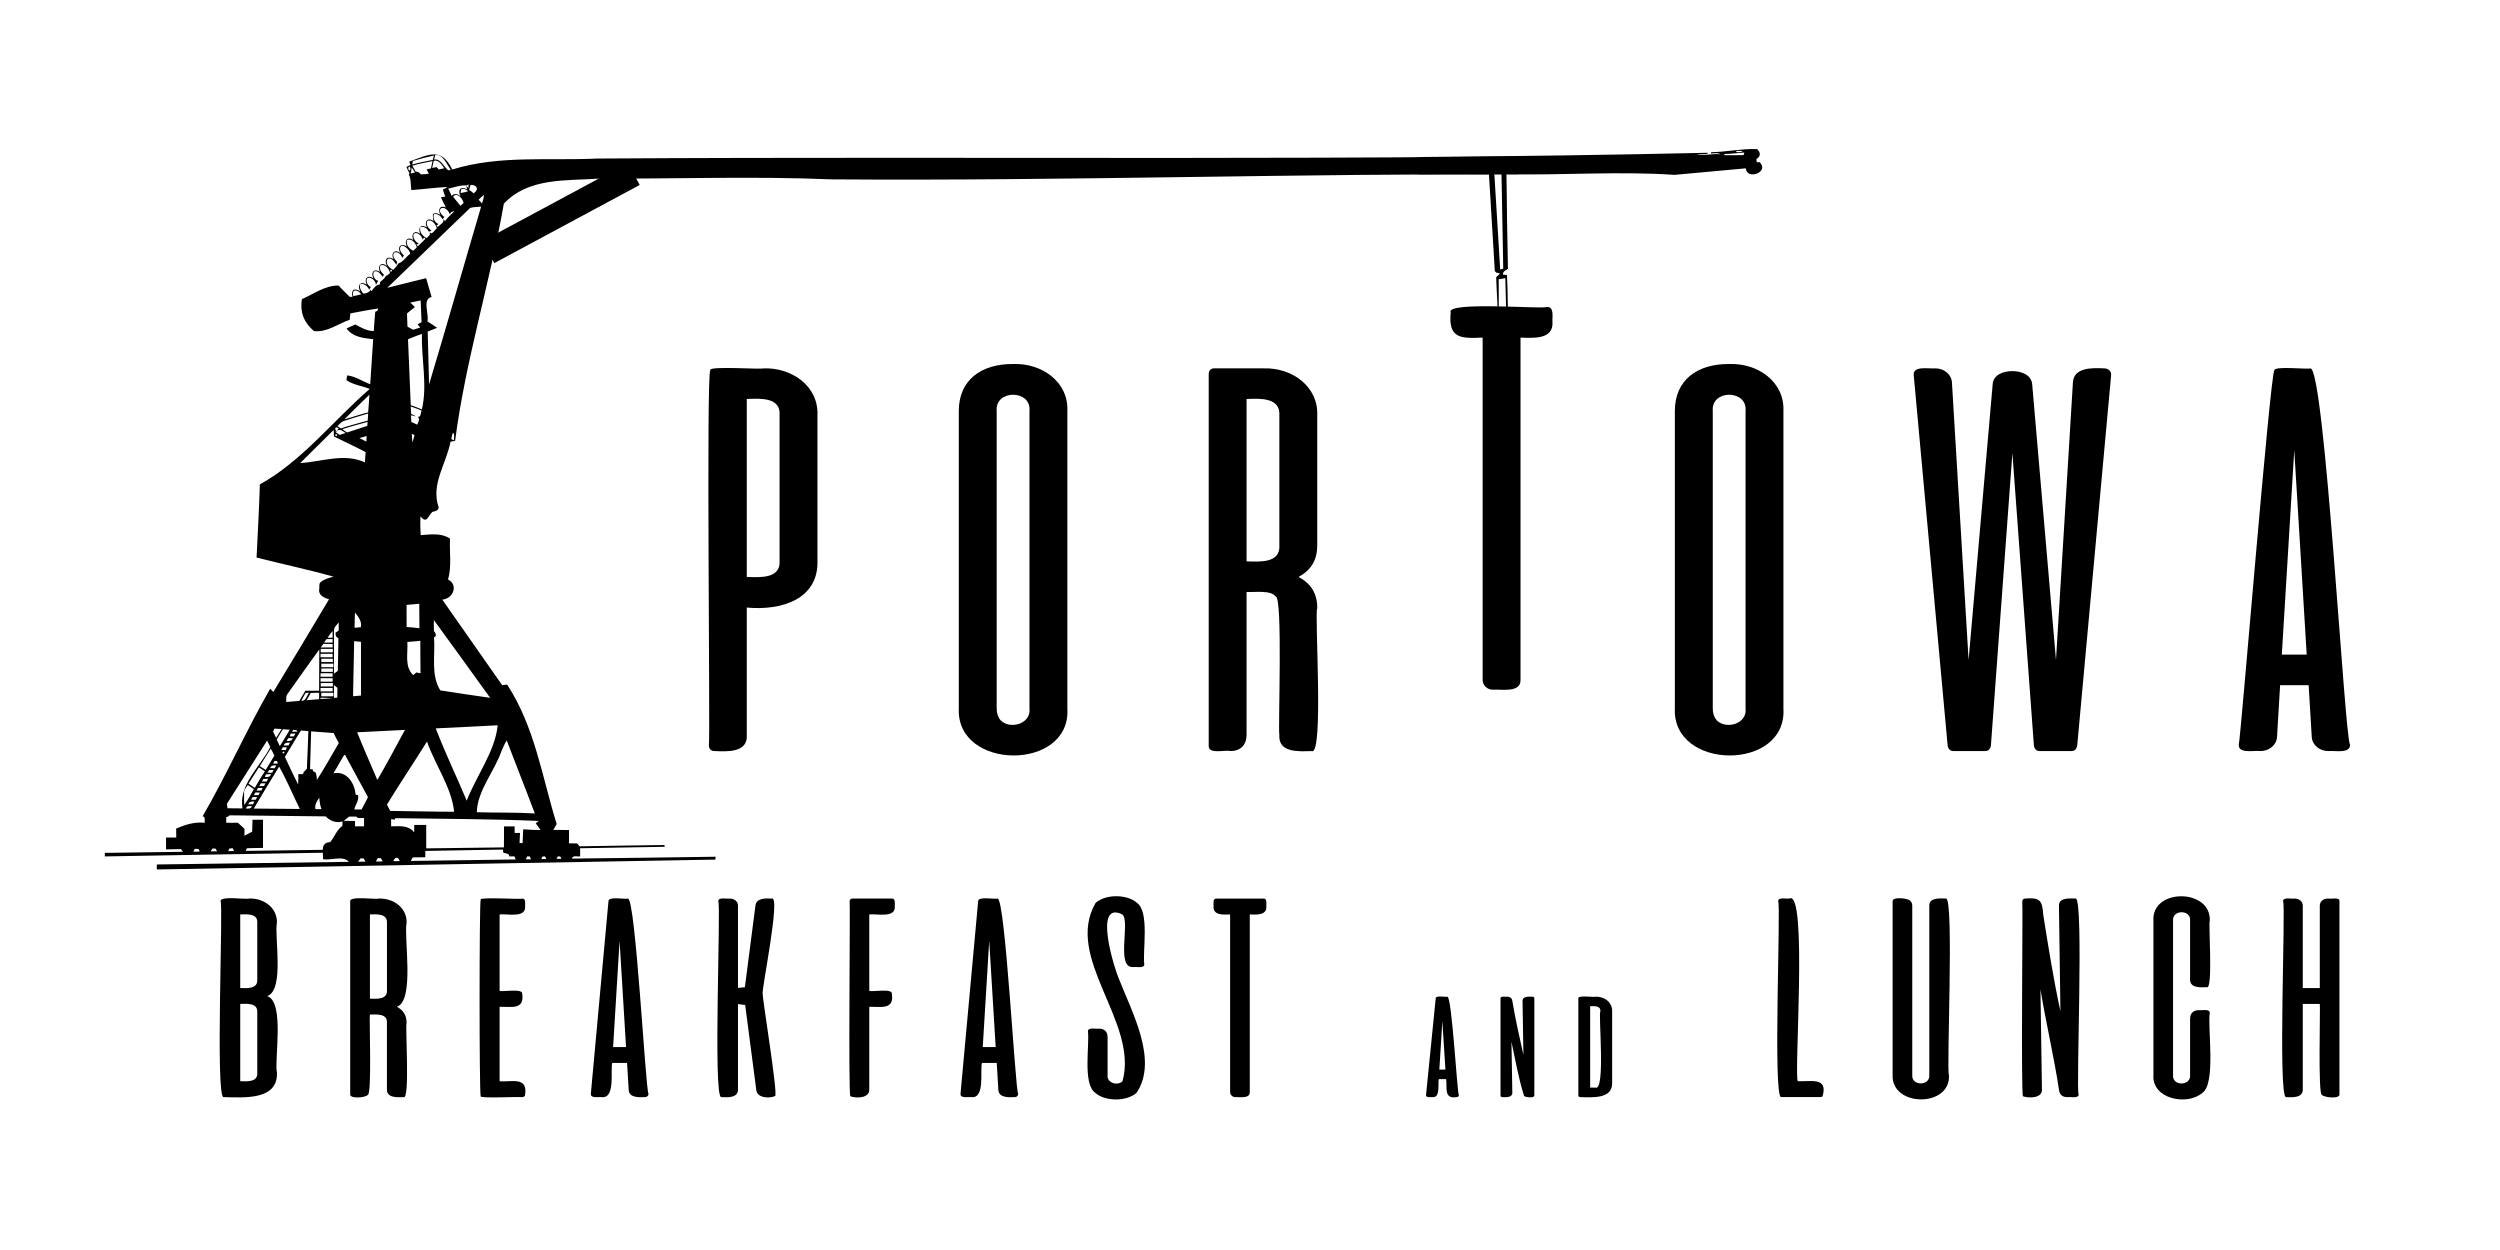 <svg xmlns="http://www.w3.org/2000/svg" width="400" height="200" viewBox="0 0 400 200" fill="none"><g clip-path="url(#clip0_19_132)"><mask id="mask0_19_132" style="mask-type:luminance" maskUnits="userSpaceOnUse" x="-4" y="13" width="248" height="130"><path d="M243.024 13H-4V142.916H243.024V13Z" fill="white"></path></mask><g mask="url(#mask0_19_132)"><path d="M62.918 137.787C63.269 137.787 63.62 137.778 63.971 137.769C63.648 137.032 63.237 137.073 62.918 137.787ZM60.134 137.836C60.503 137.827 60.873 137.823 61.242 137.827C61.131 137.649 61.025 137.474 60.919 137.3C60.804 137.3 60.568 137.3 60.448 137.3C60.342 137.479 60.24 137.658 60.139 137.841M57.687 137.336C57.558 137.515 57.428 137.698 57.299 137.876C57.691 137.863 58.089 137.858 58.481 137.858C58.384 137.689 58.287 137.519 58.186 137.354C58.015 137.345 57.849 137.341 57.682 137.336M89.255 137.024C89.181 137.149 89.108 137.274 89.038 137.403C89.297 137.407 89.555 137.412 89.814 137.416C89.777 137.323 89.703 137.14 89.666 137.046C89.528 137.037 89.389 137.028 89.251 137.024M86.79 137.046C86.743 137.149 86.656 137.354 86.609 137.452C86.877 137.452 87.15 137.448 87.422 137.443C87.371 137.336 87.265 137.126 87.21 137.019C87.067 137.024 86.928 137.032 86.79 137.041M84.384 137.015C84.292 137.171 84.204 137.327 84.112 137.488C84.393 137.488 84.68 137.488 84.966 137.488C84.915 137.372 84.804 137.144 84.753 137.028C84.661 137.028 84.476 137.019 84.384 137.015ZM68.053 136.149C68.053 136.483 68.048 136.818 68.043 137.157C67.374 137.166 66.709 137.189 66.04 137.18C65.933 137.367 65.827 137.559 65.721 137.751C71.322 137.671 76.922 137.586 82.523 137.515C82.449 137.345 82.376 137.18 82.302 137.015C82.025 137.015 81.752 137.019 81.48 137.028C81.526 136.506 80.875 136.573 80.524 136.425C80.515 136.3 80.492 136.05 80.482 135.93C76.341 136.001 72.194 136.073 68.053 136.149ZM36.734 135.747C36.678 135.854 36.563 136.073 36.503 136.18C36.817 136.175 37.135 136.166 37.449 136.162C37.399 136.05 37.292 135.832 37.237 135.724C37.108 135.729 36.854 135.742 36.729 135.747M31.156 135.818C31.087 135.965 31.017 136.113 30.948 136.265C31.285 136.26 31.618 136.256 31.955 136.256C31.89 136.113 31.826 135.97 31.765 135.827C31.562 135.823 31.359 135.818 31.156 135.818ZM34.01 135.756C33.903 135.907 33.802 136.059 33.7 136.215C34.042 136.215 34.388 136.215 34.734 136.215C34.674 136.108 34.55 135.89 34.49 135.778C34.333 135.769 34.171 135.765 34.014 135.76M63.251 130.907L63.163 131.13C62.969 131.108 62.77 131.09 62.577 131.072C62.577 131.452 62.577 131.831 62.577 132.215C63.966 132.189 65.319 132.001 66.27 133.175C66.28 132.778 66.28 132.385 66.275 131.992C66.917 131.983 67.554 131.983 68.196 131.992C68.196 133.242 68.196 134.488 68.196 135.738C72.338 135.698 76.484 135.622 80.626 135.582C80.653 134.461 80.63 133.34 80.639 132.22C81.207 132.22 81.771 132.22 82.343 132.22V133.264C82.629 133.264 82.916 133.264 83.202 133.269C83.179 133.809 83.151 134.354 83.128 134.894C83.248 134.894 83.493 134.894 83.613 134.894C83.645 134.157 83.678 133.425 83.715 132.689C84.638 132.751 85.566 132.818 86.494 132.791C86.24 132.43 85.982 132.072 85.714 131.724C85.88 131.608 86.046 131.492 86.189 131.349C78.562 131.028 70.888 131.028 63.251 130.907ZM55.845 130.666C55.568 130.898 55.281 131.117 54.995 131.34C55.6 131.354 56.205 131.354 56.805 131.349C56.805 131.635 56.805 131.921 56.805 132.211C57.285 132.211 57.765 132.211 58.246 132.211C58.246 131.764 58.246 131.322 58.246 130.88C57.913 130.88 57.585 130.88 57.253 130.88C57.193 130.822 57.073 130.711 57.013 130.653C56.62 130.653 56.228 130.653 55.835 130.662M36.203 130.72C36.198 131.028 36.198 131.331 36.194 131.639C36.812 131.644 37.426 131.653 38.045 131.635C38.414 131.947 38.761 132.282 39.116 132.617C39.112 132.983 39.107 133.349 39.112 133.72C39.523 133.501 39.934 133.287 40.349 133.068C40.363 132.43 40.381 131.791 40.4 131.153C40.959 131.153 41.517 131.153 42.081 131.153C42.081 132.657 42.081 134.162 42.081 135.666C41.222 135.689 40.358 135.675 39.504 135.72C39.439 135.858 39.375 136.001 39.31 136.144C43.424 136.086 47.538 136.024 51.657 135.97C51.606 135.215 52.049 134.756 52.83 134.738C53.513 133.921 53.882 132.747 54.783 132.148C54.787 131.903 54.797 131.662 54.801 131.421C53.818 131.755 52.788 131.34 52.123 130.622C46.993 130.563 41.864 130.51 36.734 130.452C36.6 130.613 36.424 130.706 36.207 130.724M39.389 129.371C39.749 129.376 40.211 129.421 40.284 128.974C39.934 128.996 39.393 128.876 39.389 129.371ZM39.739 128.693C39.984 128.693 40.229 128.693 40.474 128.688C40.534 128.577 40.645 128.358 40.705 128.246C40.298 128.22 39.837 128.229 39.739 128.693ZM50.461 129.452C50.784 129.452 51.112 129.456 51.435 129.465C51.232 128.876 51.112 128.26 51.093 127.639C50.682 128.166 50.341 128.769 50.461 129.452ZM40.432 127.528C40.344 127.666 40.252 127.809 40.164 127.952C40.404 127.952 40.649 127.956 40.889 127.961C40.986 127.818 41.079 127.679 41.175 127.541C40.926 127.537 40.677 127.528 40.428 127.523M40.612 127.233C40.861 127.229 41.115 127.22 41.365 127.215C41.42 127.112 41.531 126.912 41.582 126.813C41.342 126.804 41.102 126.8 40.866 126.791C40.801 126.903 40.677 127.121 40.612 127.233ZM41.263 126.077C41.189 126.22 41.12 126.362 41.051 126.501C41.305 126.492 41.563 126.487 41.817 126.483C41.887 126.345 41.956 126.206 42.025 126.068C41.771 126.068 41.517 126.068 41.263 126.077ZM39.052 126.867C39.052 127.51 39.047 128.153 39.075 128.796C39.666 128.001 40.132 127.121 40.621 126.264C40.294 126.054 39.97 125.831 39.652 125.603C39.403 125.996 39.005 126.371 39.052 126.871M41.734 125.331C41.674 125.438 41.55 125.661 41.489 125.769C41.734 125.769 41.983 125.769 42.233 125.769C42.293 125.661 42.418 125.443 42.482 125.336C42.233 125.336 41.983 125.331 41.739 125.336M42.117 124.635C42.053 124.773 41.988 124.911 41.919 125.054C42.168 125.05 42.418 125.041 42.667 125.041C42.75 124.889 42.828 124.742 42.912 124.594C42.648 124.608 42.385 124.621 42.117 124.635ZM42.376 124.322C42.792 124.349 43.239 124.353 43.364 123.871C43.096 123.871 42.828 123.876 42.565 123.885C42.519 123.992 42.422 124.211 42.376 124.322ZM43.087 123.197C42.981 123.34 42.875 123.483 42.769 123.626C43.027 123.626 43.281 123.635 43.54 123.639C43.613 123.496 43.687 123.349 43.761 123.206C43.535 123.202 43.309 123.197 43.083 123.193M41.434 122.769C40.894 123.652 40.289 124.496 39.758 125.385C40.095 125.608 40.432 125.831 40.765 126.059C41.3 125.175 41.79 124.264 42.385 123.42C42.076 123.193 41.757 122.974 41.429 122.769M44.662 122.652C43.281 124.876 41.942 127.121 40.608 129.371C43.064 129.376 45.516 129.416 47.972 129.434C46.859 127.179 45.899 124.844 44.662 122.652ZM43.226 122.898C43.401 122.902 43.761 122.916 43.937 122.92C44.006 122.809 44.14 122.581 44.205 122.465C43.803 122.443 43.346 122.438 43.226 122.898ZM43.927 121.742C43.849 121.885 43.77 122.032 43.692 122.179C43.946 122.179 44.195 122.179 44.449 122.179C44.422 122.077 44.371 121.876 44.343 121.777C44.237 121.768 44.029 121.751 43.927 121.742ZM55.069 120.791C54.478 121.764 53.924 122.755 53.351 123.737C55.461 123.269 56.777 125.327 56.888 127.126C56.985 127.153 57.184 127.202 57.281 127.229C57.488 128.068 56.847 128.733 56.68 129.519C57.068 129.519 57.456 129.519 57.849 129.514C58.167 128.849 58.573 128.224 58.873 127.545C57.659 125.3 56.45 123.054 55.226 120.818C55.184 120.813 55.111 120.8 55.069 120.795M45.234 120.295C45.156 120.518 45.234 120.59 45.47 120.509C45.548 120.282 45.47 120.215 45.234 120.295ZM43.313 119.786C42.741 120.728 42.141 121.648 41.563 122.585C41.877 122.786 42.196 122.987 42.514 123.184C42.986 122.425 43.429 121.657 43.9 120.898C43.729 120.518 43.54 120.143 43.318 119.786M45.253 119.554C45.165 119.697 45.082 119.84 44.999 119.987C45.243 119.992 45.488 120.001 45.733 120.009C45.788 119.858 45.844 119.71 45.899 119.563C45.687 119.563 45.47 119.559 45.257 119.559M45.4 119.277C45.654 119.277 45.904 119.273 46.158 119.273C46.236 119.126 46.319 118.978 46.398 118.831C45.973 118.786 45.534 118.822 45.4 119.277ZM68.32 118.652C66.21 122.032 63.98 125.34 61.907 128.742C62.092 129.072 62.267 129.407 62.438 129.746C65.846 129.782 69.253 129.876 72.661 129.88C72.25 125.947 69.623 122.407 68.32 118.652ZM36.295 128.621C36.332 128.854 36.369 129.086 36.406 129.322C37.2 129.336 37.999 129.34 38.793 129.345C38.184 125.474 41.6 122.764 43.249 119.509C43.073 119.175 42.907 118.835 42.736 118.496C40.608 121.885 38.424 125.237 36.295 128.621ZM80.238 120.166C79.111 123.429 76.368 126.519 76.29 129.956C79.383 130.05 82.486 129.965 85.571 130.153C84.112 126.246 82.56 122.376 81.078 118.478C80.713 119 80.515 119.603 80.233 120.166M46.111 118.103C46.028 118.25 45.945 118.398 45.862 118.55C46.282 118.599 46.707 118.554 46.85 118.112C46.605 118.108 46.356 118.103 46.111 118.103ZM46.352 117.822C46.569 117.822 46.785 117.822 47.002 117.826C47.09 117.675 47.183 117.527 47.275 117.38C47.021 117.38 46.772 117.375 46.518 117.375C46.462 117.523 46.407 117.67 46.352 117.822ZM57.147 117.166C58.158 119.733 59.303 122.251 60.374 124.795C61.921 122.166 63.329 119.46 64.793 116.786C62.244 116.911 59.695 117.054 57.147 117.166ZM49.782 117.014C49.727 119.032 49.667 121.045 49.607 123.063C49.713 123.068 49.925 123.081 50.027 123.09C50.036 123.353 50.151 123.532 50.447 123.536C50.664 123.925 50.687 124.367 50.696 124.8C51.938 122.871 53.051 120.862 54.21 118.884C53.915 118.362 53.628 117.835 53.384 117.286C52.183 117.183 50.978 117.116 49.778 117.018M45.585 121.108C46.273 122.59 46.961 124.072 47.7 125.528C47.741 124.974 47.732 124.42 47.732 123.862C47.972 123.862 48.217 123.862 48.462 123.862C48.554 123.501 48.849 123.255 49.103 122.996C49.2 120.992 49.26 118.987 49.334 116.978C48.942 116.951 48.549 116.916 48.157 116.88C47.257 118.264 46.458 119.706 45.585 121.103M46.901 116.786C46.855 116.862 46.767 117.014 46.721 117.085C47.007 117.081 47.293 117.072 47.58 117.063C47.529 116.728 47.146 116.835 46.901 116.786ZM45.257 116.692C44.943 117.246 44.574 117.773 44.269 118.331C44.449 118.675 44.615 119.023 44.772 119.38C45.331 118.523 45.853 117.639 46.356 116.75C45.987 116.719 45.622 116.701 45.253 116.692M43.918 116.59C43.84 116.746 43.766 116.902 43.687 117.058C43.844 117.393 44.006 117.728 44.177 118.058C44.486 117.594 44.782 117.121 45.059 116.643C44.68 116.616 44.297 116.599 43.918 116.585M69.719 116.541C71.22 120.447 73.053 124.246 74.678 128.112C76.207 124.112 79.199 120.277 79.633 116.045C76.327 116.21 73.025 116.393 69.719 116.541ZM51.283 111.63V111.839C51.929 111.79 52.576 111.781 53.213 111.71C52.571 111.652 51.925 111.643 51.283 111.63ZM51.407 110.772C51.407 110.772 51.407 111.272 51.407 111.411C52.054 111.411 52.7 111.411 53.342 111.411C53.342 111.272 53.342 110.991 53.347 110.853C52.7 110.844 52.049 110.844 51.403 110.853M49.713 110.875C49.51 111.273 49.283 111.656 49.057 112.04C49.722 111.982 50.387 111.924 51.052 111.866C51.052 111.527 51.056 111.188 51.061 110.853C50.613 110.844 50.161 110.848 49.718 110.88M48.9 110.866C48.674 111.29 48.429 111.701 48.198 112.121C48.974 112.206 49.066 111.304 49.445 110.839C49.311 110.848 49.039 110.862 48.905 110.866M51.283 110.072C51.283 110.21 51.283 110.487 51.283 110.625C51.929 110.63 52.576 110.63 53.222 110.625C53.222 110.487 53.222 110.21 53.222 110.067C52.576 110.063 51.929 110.063 51.283 110.067M53.43 109.607C53.448 110.29 53.439 110.978 53.444 111.665C53.573 111.652 53.836 111.63 53.965 111.621C53.97 111.098 53.984 110.581 53.989 110.058C53.799 109.911 53.614 109.759 53.43 109.607ZM51.315 109.281C51.315 109.42 51.315 109.697 51.315 109.839C51.962 109.844 52.608 109.844 53.259 109.839V109.29C52.612 109.286 51.966 109.286 51.32 109.29M51.283 108.505C51.283 108.643 51.287 108.924 51.292 109.067C51.934 109.067 52.58 109.067 53.222 109.067C53.222 108.929 53.222 108.647 53.227 108.509C52.58 108.509 51.934 108.509 51.283 108.509M51.273 107.728C51.278 107.866 51.287 108.138 51.287 108.277C51.929 108.277 52.571 108.277 53.213 108.277C53.213 108.138 53.222 107.866 53.227 107.732C52.576 107.71 51.925 107.71 51.269 107.732M51.407 106.754V107.496C52.022 107.496 52.64 107.496 53.254 107.496C53.254 107.362 53.254 107.085 53.254 106.951C52.64 106.951 52.022 106.951 51.407 106.951M51.407 106.308C51.407 106.308 51.407 106.612 51.407 106.754H53.337C53.337 106.612 53.337 106.33 53.337 106.187C52.691 106.187 52.045 106.187 51.398 106.187M51.407 105.415C51.407 105.415 51.407 105.799 51.407 105.933C52.026 105.933 52.64 105.933 53.254 105.933C53.254 105.799 53.254 105.531 53.254 105.397C52.64 105.397 52.026 105.397 51.407 105.397M51.278 104.603C51.278 104.741 51.283 105.018 51.283 105.161C51.925 105.161 52.571 105.161 53.213 105.161C53.213 105.022 53.217 104.745 53.222 104.607C52.571 104.598 51.925 104.598 51.273 104.607M46.042 110.978C45.696 111.353 45.825 111.871 45.802 112.326C46.495 112.259 47.192 112.192 47.889 112.152C48.226 111.616 48.517 111.058 48.854 110.518C49.588 110.527 50.322 110.522 51.056 110.522C51.07 108.326 51.084 106.125 51.089 103.928C49.362 106.246 47.737 108.634 46.038 110.978M51.31 103.817C51.31 103.955 51.315 104.237 51.315 104.375C51.962 104.375 52.608 104.375 53.254 104.375V103.817C52.608 103.812 51.962 103.812 51.31 103.817ZM51.749 103.013C51.638 103.161 51.421 103.451 51.315 103.594C51.948 103.594 52.589 103.594 53.222 103.594C53.222 103.455 53.222 103.178 53.222 103.04C52.733 103.04 52.243 103.04 51.754 103.018M65.176 102.719C65.301 104.553 64.668 106.567 66.1 108.027C66.27 107.88 66.446 107.737 66.617 107.594C66.838 107.638 67.06 107.679 67.282 107.723C67.272 105.991 67.245 104.259 67.254 102.527C66.561 102.594 65.869 102.669 65.176 102.714M56.666 102.594C56.62 105.531 56.56 108.464 56.486 111.402C56.911 111.371 57.331 111.331 57.756 111.286C57.742 108.42 57.742 105.554 57.756 102.687C57.391 102.647 57.031 102.616 56.671 102.589M52.22 102.268C52.1 102.451 51.98 102.629 51.855 102.812C52.308 102.812 52.765 102.812 53.217 102.812C53.217 102.669 53.217 102.384 53.217 102.241C52.88 102.241 52.548 102.254 52.215 102.268M52.409 102.036C52.682 102.036 52.95 102.036 53.222 102.04C53.222 101.678 53.222 101.317 53.208 100.96C52.922 101.303 52.659 101.665 52.409 102.036ZM53.439 100.897C53.434 103.192 53.458 105.487 53.43 107.786C53.628 107.634 53.836 107.487 54.048 107.348C54.081 105.594 54.136 103.844 54.145 102.089C53.725 101.964 53.656 101.598 53.688 101.219C53.855 101.111 54.025 101.004 54.192 100.893C54.196 100.455 54.201 100.018 54.192 99.58C53.896 99.982 53.425 100.361 53.439 100.897ZM69.415 99.21C69.401 99.803 69.401 100.397 69.433 100.991C69.687 101.174 69.719 101.46 69.743 101.745C69.664 101.808 69.516 101.937 69.442 102C69.669 104.817 68.888 107.929 70.444 110.46C73.095 110.897 75.764 111.255 78.423 111.652C75.422 107.5 72.448 103.335 69.415 99.205M56.796 98.004C56.75 98.817 56.745 99.634 56.727 100.446C57.064 100.41 57.405 100.379 57.742 100.348C57.913 99.415 57.364 98.701 56.796 98.004ZM65.052 96.781C65.061 97.96 65.042 99.138 65.061 100.317C65.744 100.361 66.427 100.428 67.106 100.522C67.106 99.214 67.083 97.91 67.083 96.602C66.404 96.669 65.726 96.732 65.052 96.785M57.511 70.088C57.876 70.289 58.241 70.476 58.61 70.659C58.629 70.36 58.647 70.061 58.666 69.766C58.278 69.874 57.895 69.981 57.507 70.083M53.675 69.49C53.596 69.717 53.675 69.798 53.91 69.731C53.989 69.503 53.91 69.423 53.675 69.49ZM72.467 69.208C72.365 69.552 72.259 69.9 72.204 70.253C72.314 70.302 72.536 70.4 72.647 70.454C72.578 70.056 72.818 69.512 72.467 69.208ZM65.887 69.409C65.901 69.874 65.938 70.342 65.998 70.807C66.104 70.405 66.21 70.007 66.326 69.61C66.178 69.543 66.03 69.476 65.887 69.409ZM48.041 74.088C51.523 73.883 55.078 72.441 58.389 73.985C58.416 73.436 58.449 72.891 58.504 72.342C56.842 71.458 55.129 70.673 53.434 69.842C53.416 69.49 53.398 69.137 53.388 68.789C51.601 70.548 49.819 72.316 48.037 74.088M53.933 69.048L53.601 69.07C53.85 69.235 54.099 69.405 54.344 69.583C54.663 69.485 54.981 69.391 55.3 69.289C54.889 69.012 54.436 68.574 53.901 68.927C53.984 68.775 54.09 68.641 54.215 68.516C54.118 68.481 53.928 68.409 53.831 68.373C53.439 68.53 53.684 68.891 53.933 69.043M54.783 68.668C55.018 68.86 55.272 69.039 55.535 69.199C56.616 68.86 57.682 68.485 58.763 68.141C58.781 67.927 58.8 67.717 58.813 67.503C57.465 67.878 56.112 68.231 54.783 68.668ZM55.064 67.342C54.593 67.467 54.321 67.878 53.993 68.19C54.173 68.306 54.353 68.422 54.533 68.543C55.951 68.07 57.401 67.708 58.837 67.293C58.855 66.918 58.878 66.538 58.906 66.163C57.622 66.547 56.334 66.913 55.064 67.342ZM65.716 65.034C65.73 65.427 65.749 65.82 65.781 66.217C65.975 66.32 66.367 66.525 66.566 66.632C66.363 66.583 65.961 66.489 65.758 66.445C65.781 66.802 65.799 67.163 65.813 67.521C66.136 67.659 66.455 67.802 66.774 67.945C66.889 67.539 67.277 67.052 66.838 66.699C67.411 66.744 67.286 66.03 67.453 65.677C66.875 65.458 66.303 65.23 65.716 65.038M55.106 67.088C56.38 66.748 57.618 66.297 58.901 65.985C58.994 65.043 59.044 64.097 59.104 63.15C57.742 64.431 56.436 65.775 55.106 67.088ZM65.282 54.279C65.43 57.793 65.569 61.311 65.721 64.824C66.326 65.025 66.912 65.262 67.499 65.507C68.427 61.614 67.388 57.435 67.513 53.444C66.741 53.658 66.021 53.989 65.282 54.279ZM65.638 48.422C65.901 48.641 66.15 48.877 66.381 49.132C65.957 49.466 65.536 49.81 65.116 50.145C65.135 50.85 65.167 51.556 65.195 52.261C65.495 52.426 65.795 52.596 66.095 52.761C66.474 52.65 66.852 52.533 67.231 52.413C67.088 52.239 66.949 52.065 66.811 51.891C67.023 51.779 67.235 51.667 67.448 51.556C67.388 50.395 67.351 49.234 67.309 48.074C66.751 48.185 66.192 48.288 65.642 48.422M56.528 47.377C56.957 47.306 57.382 47.207 57.798 47.087C57.267 46.297 56.2 46.154 56.528 47.377ZM246.774 44.667C246.774 47.649 246.811 50.632 246.778 53.609C247.166 53.359 247.628 53.252 248.067 53.467C247.983 50.475 247.9 47.48 247.831 44.484C247.476 44.542 247.12 44.605 246.774 44.667ZM62.452 43.189C62.378 43.417 62.457 43.497 62.687 43.426C62.761 43.198 62.683 43.122 62.452 43.189ZM60.868 42.475C60.614 43.029 61.002 43.591 61.427 43.939C61.367 44.06 61.302 44.181 61.242 44.301C60.919 43.899 60.503 43.216 59.876 43.439C59.478 43.913 59.926 44.841 60.526 44.935C60.383 45.14 60.263 45.359 60.143 45.578C60.143 44.966 59.455 44.297 58.818 44.457C58.407 44.904 58.818 45.698 59.331 45.917C59.243 46.06 59.155 46.198 59.072 46.341C58.809 45.815 58.301 45.306 57.641 45.466C57.447 46.033 57.784 46.556 58.135 46.984C58.624 46.94 59.091 46.779 59.321 46.332L59.432 46.614C59.755 46.167 60.171 45.493 60.808 45.511C60.799 45.431 60.781 45.274 60.771 45.198C61.081 44.841 61.556 44.596 61.727 44.149C62.004 44.073 62.198 43.868 62.406 43.694C62.276 43.042 61.644 42.158 60.868 42.475ZM246.497 41.1C246.455 41.631 246.284 42.194 246.483 42.712C246.515 42.176 246.621 41.627 246.497 41.1ZM63.994 39.837C64.045 40.252 64.308 40.609 64.636 40.877C64.534 41.002 64.442 41.131 64.35 41.261C64.234 40.743 63.611 40.162 63.052 40.421C62.692 40.939 63.177 41.551 63.556 41.921C63.505 42.069 63.454 42.221 63.408 42.377C62.152 40.082 60.947 42.261 62.932 43.189C63.218 42.85 63.523 42.52 63.759 42.145C64.544 41.899 64.968 41.069 65.629 40.609C65.606 39.921 64.082 38.578 63.999 39.837M65.135 38.403C64.858 39.127 65.486 39.814 66.113 40.131C66.307 39.944 66.501 39.756 66.695 39.564C66.501 38.948 65.896 38.064 65.135 38.408M66.132 37.609C66.1 38.203 66.52 38.72 67.023 39.011C66.921 39.037 66.723 39.087 66.621 39.109L66.829 39.417C67.258 39.037 67.665 38.631 68.067 38.22C68.016 38.158 67.914 38.037 67.863 37.979C67.771 38.109 67.674 38.238 67.582 38.368C67.688 37.765 66.395 36.769 66.132 37.613M247.633 36.18C247.674 38.439 247.711 40.698 247.716 42.957L247.96 42.872C247.997 40.64 247.882 38.408 247.891 36.176H247.633M246.15 36.586C246.21 36.265 246.247 35.899 246.192 35.582C245.901 35.72 245.892 36.439 246.15 36.586ZM68.38 35.323C68.057 35.917 68.561 36.564 69.041 36.917C68.893 36.966 68.75 37.015 68.607 37.069C68.39 36.56 67.831 36.149 67.245 36.341C67.069 37.091 67.586 37.783 68.265 38.095C68.51 37.832 68.921 37.609 68.754 37.18L69.013 37.35C69.387 37.194 69.595 36.783 69.895 36.519C69.715 35.912 69.138 35.037 68.376 35.323M71.105 34.725C71.003 34.836 70.902 34.944 70.8 35.055C70.523 34.577 70.043 34.14 69.433 34.252C69.225 34.85 69.526 35.64 70.172 35.841C70.057 35.93 69.937 36.019 69.821 36.109C69.876 36.158 69.992 36.256 70.047 36.305C70.403 35.912 71.114 35.68 70.929 35.033C70.999 35.122 71.132 35.305 71.202 35.399C71.608 34.778 72.218 34.314 72.725 33.769C72.365 33.859 71.94 33.93 72.037 34.408C71.299 32.417 69.336 33.363 71.105 34.725ZM75.223 33.269C70.8 37.528 66.372 41.783 61.967 46.051C64.04 45.547 66.104 44.993 68.182 44.506C68.478 45.511 68.75 46.524 69.059 47.524C67.503 47.85 68.685 50.23 68.385 51.413C68.898 51.77 69.438 52.087 69.941 52.458C69.438 52.65 68.935 52.846 68.431 53.047C68.524 55.868 68.565 58.69 68.648 61.511C71.502 52.051 74.18 42.533 76.983 33.055C76.401 33.135 75.777 33.091 75.223 33.269ZM245.984 34.046C246.03 33.51 246.035 32.97 246.03 32.434C245.878 32.952 245.795 33.528 245.984 34.046ZM76.576 31.961C76.756 32.158 76.941 32.354 77.121 32.55C77.246 32.104 77.449 31.662 77.403 31.189C77.112 31.434 76.839 31.693 76.576 31.961ZM72.499 31.488C72.878 31.979 73.284 32.448 73.681 32.93C73.847 32.778 74.014 32.622 74.18 32.47C74.06 31.818 73.095 30.644 72.499 31.492M73.787 30.296C73.741 30.488 73.709 30.68 73.695 30.881C74.106 30.827 74.512 30.742 74.9 30.595C74.595 30.354 74.184 30.055 73.783 30.296M75.283 29.586C75.21 29.854 75.136 30.126 75.062 30.394C75.325 30.541 75.565 30.711 75.768 30.934C76.701 30.336 76.345 29.564 75.288 29.582M74.692 29.675C73.677 29.586 72.693 29.974 71.714 30.184C71.913 30.573 72.102 30.961 72.273 31.367C72.628 30.845 73.312 31.055 73.7 31.421C73.155 30.492 73.686 29.649 74.734 30.327C74.706 30.175 74.646 29.881 74.614 29.729C74.697 29.818 74.868 30.001 74.951 30.091C74.951 29.934 74.951 29.622 74.951 29.466C74.886 29.519 74.752 29.626 74.688 29.68M247.549 29.291C247.549 31.823 247.609 34.359 247.628 36.89L247.863 37.189C247.669 34.618 248.14 31.707 247.554 29.291M65.712 27.751C65.943 27.702 66.169 27.653 66.4 27.604C66.224 27.336 66.053 27.068 65.878 26.805C65.818 27.117 65.763 27.434 65.712 27.751ZM65.499 27.291C65.703 27.215 65.716 26.867 65.596 26.706C65.222 26.555 65.278 27.162 65.499 27.291ZM65.966 26.506C66.146 26.823 66.326 27.144 66.506 27.465C66.852 27.457 67.152 27.586 67.305 27.898C67.743 27.894 68.182 27.854 68.621 27.8C68.501 27.568 68.38 27.34 68.26 27.108C68.491 27.05 68.718 26.997 68.948 26.943C69.022 26.55 69.115 26.166 69.207 25.778C68.117 25.979 67.032 26.202 65.97 26.51M69.406 25.724C69.313 26.104 69.225 26.488 69.138 26.872C69.378 26.827 69.618 26.778 69.858 26.733C69.974 26.863 70.089 26.992 70.204 27.117C70.5 27.05 70.791 26.979 71.086 26.921C70.68 26.39 70.227 25.523 69.406 25.724ZM66.053 25.756C66.03 25.898 65.984 26.18 65.961 26.318C67.041 26.019 68.14 25.791 69.244 25.586C69.299 25.349 69.359 25.117 69.415 24.881C68.288 25.135 67.162 25.416 66.053 25.756ZM69.636 24.818C69.576 25.055 69.512 25.291 69.452 25.523C70.555 25.376 70.985 26.653 71.7 27.247C71.802 27.233 72.01 27.206 72.111 27.193C71.529 26.345 70.86 24.613 69.636 24.814M282.89 24.617L282.881 24.814C283.901 24.796 284.926 24.836 285.947 24.8C285.979 24.698 286.044 24.492 286.076 24.39C285.014 24.465 283.957 24.608 282.89 24.617ZM284.728 24.202C284.783 24.421 285.18 24.287 285.365 24.323C286.436 24.22 285.046 23.979 284.728 24.202ZM280.738 24.336C283.19 24.296 285.716 23.742 288.117 23.836C288.685 24.376 288.731 25.01 288.001 25.425C288.015 25.617 288.029 25.809 288.048 25.948H288.519C290.167 27.515 286.464 28.876 286.307 26.912C282.502 27.26 278.698 27.604 274.893 27.957C266.203 27.345 256.881 28.046 247.983 27.854C248.007 32.934 248.062 38.02 248.108 43.1C247.748 43.265 247.434 43.484 247.443 43.908C247.656 43.935 247.873 43.957 248.094 43.989C248.274 47.207 248.196 50.44 248.302 53.663C249.443 54.502 248.376 55.958 247.702 56.775C249.041 57.703 246.732 58.958 247.065 57.123C247.171 57.355 247.628 57.944 247.656 57.337C247.18 56.48 246.404 55.757 246.215 54.77C246.949 51.475 246.446 47.77 246.367 44.337C246.538 44.105 246.825 43.98 246.968 43.721C246.76 43.676 246.557 43.636 246.358 43.596C246.22 41.805 246.326 40.015 246.363 38.22C246.28 38.511 246.234 38.81 246.178 39.104C245.933 36.051 245.698 33.001 245.846 29.93L246.044 29.943C246.187 34.359 246.626 38.765 246.686 43.18C246.991 43.109 247.3 43.033 247.609 42.948C247.559 37.921 247.416 32.899 247.332 27.872C246.861 27.872 246.386 27.872 245.92 27.872C245.929 28.113 245.943 28.354 245.961 28.595L245.647 28.622C245.666 28.381 245.684 28.144 245.707 27.903C208.146 27.707 170.593 28.983 133.041 28.698C120.68 28.18 108.302 28.622 95.932 28.577C90.493 28.943 84.578 28.39 80.616 32.586C78.386 45.274 74.448 57.837 72.818 70.534C72.573 70.579 72.328 70.628 72.084 70.677C71.382 74.311 68.902 77.454 70.186 81.182C70.172 81.722 69.576 81.794 69.165 81.914C68.496 82.557 68.27 83.892 67.282 82.615C67.222 83.62 67.245 84.615 67.323 85.62C68.916 85.499 70.629 85.245 72.005 86.182C71.88 88.356 72.305 90.611 71.686 92.718C73.358 93.575 72.555 95.767 70.772 95.946C73.967 100.504 77.163 105.058 80.344 109.621C80.612 109.594 80.879 109.567 81.147 109.54C85.566 116.3 86.73 124.286 89.066 131.845C88.891 132.162 88.71 132.474 88.53 132.791C89.371 132.8 90.206 132.782 91.047 132.809C91.028 133.514 91.033 134.224 91.037 134.93C91.472 134.93 91.906 134.93 92.34 134.948C92.469 135.104 92.598 135.26 92.732 135.412C97.266 135.314 101.8 135.278 106.335 135.202V135.488C101.837 135.573 97.331 135.653 92.82 135.72C92.82 136.153 92.82 136.591 92.82 137.024C92.372 137.099 91.67 136.791 91.504 137.372C99.164 137.309 106.824 137.175 114.484 137.077C114.479 137.193 114.47 137.425 114.466 137.537C84.716 138.064 54.967 138.595 25.089 139.113V138.314C35.418 138.162 45.617 138.05 55.817 137.894C54.907 136.841 52.996 137.693 51.689 137.479C51.675 137.131 51.661 136.782 51.652 136.439C40.123 136.613 28.598 136.823 16.773 137.028V136.461C21.137 136.403 25.209 136.349 29.277 136.287C29.166 136.14 29.055 135.997 28.944 135.854C28.15 135.881 27.361 135.89 26.566 135.903C26.566 135.273 26.566 134.644 26.566 134.01C27.111 134.01 27.656 134.01 28.201 134.01C28.201 133.532 28.201 133.05 28.187 132.572C29.665 131.934 31.142 131.47 32.772 131.644C32.675 131.3 32.952 130.671 32.412 130.617C36.3 123.938 39.403 116.844 43.226 110.201C43.396 110.371 43.563 110.54 43.733 110.714C46.721 105.781 49.704 100.843 52.645 95.883C51.777 95.647 50.867 95.192 51.089 94.178C51.126 93.839 50.996 93.415 51.292 93.151C51.869 92.651 52.64 92.473 53.361 92.267C49.302 91.12 45.142 90.258 41.051 89.205C41.231 85.285 41.466 81.423 41.577 77.508C48.369 73.731 53.296 67.315 59.155 62.226C57.941 61.735 56.565 61.592 55.466 60.851C55.397 60.587 55.521 60.324 55.558 60.061C56.888 60.208 58.001 61.029 59.234 61.48C59.391 59.078 59.543 56.676 59.709 54.275C58.07 54.078 56.486 53.949 55.443 52.56C55.909 52.355 56.357 52.105 56.833 51.917C57.788 52.4 58.675 52.975 59.806 52.962C59.885 51.935 59.926 50.908 60.037 49.886C60.3 49.801 60.503 49.658 60.513 49.359C59.017 49.56 57.535 49.877 56.052 50.145C56.025 50.484 55.992 50.824 55.951 51.163C54.048 51.806 52.331 53.225 50.23 52.971C48.6 51.569 47.977 49.958 48.3 47.868C50.225 47.029 51.971 45.676 54.159 45.681C54.76 46.283 55.328 46.913 55.951 47.493C56.062 47.493 56.292 47.498 56.403 47.498C56.126 46.408 56.676 45.957 57.65 46.64C57.11 45.707 57.618 44.908 58.68 45.533C58.195 44.609 58.79 43.877 59.751 44.533C59.261 43.627 59.829 42.855 60.799 43.511C60.346 42.547 60.974 41.828 61.926 42.547C61.376 41.622 61.949 40.805 62.965 41.475C62.489 40.52 63.084 39.801 64.059 40.479C63.509 39.573 64.109 38.81 65.093 39.435C64.65 38.542 65.153 37.774 66.132 38.399C65.703 37.475 66.303 36.698 67.231 37.435C66.871 36.475 67.254 35.787 68.311 36.386C67.808 35.466 68.413 34.684 69.369 35.381C69.262 35.015 69.262 34.635 69.258 34.256C69.646 33.979 70.094 34.153 70.468 34.363C70.029 33.577 70.334 32.792 71.34 33.18C71.058 32.649 70.781 32.113 70.551 31.559C70.786 31.524 71.017 31.488 71.252 31.452C71.1 31.077 70.929 30.702 70.879 30.296C71.137 30.211 71.382 30.095 71.585 29.916C69.655 30.006 67.739 30.274 65.813 30.416C65.679 29.582 65.804 28.689 65.407 27.912C65.435 27.867 65.495 27.773 65.522 27.729C65.342 27.394 65.158 27.064 65.033 26.706C65.25 26.599 65.472 26.497 65.689 26.394C65.615 26.22 65.541 26.041 65.472 25.863C68.658 24.715 70.611 23.51 72.361 27.122C79.864 24.791 87.815 25.742 95.576 25.367C157.102 24.97 218.751 25.818 280.221 24.425V24.573C279.63 24.715 279.016 24.622 278.421 24.689C279.681 24.948 280.96 24.51 282.234 24.671C281.8 24.354 281.223 24.55 280.729 24.532L280.752 24.345" fill="black"></path></g><mask id="mask1_19_132" style="mask-type:luminance" maskUnits="userSpaceOnUse" x="226" y="22" width="61" height="39"><path d="M286.427 22.376H226.864V60.77H286.427V22.376Z" fill="white"></path></mask><g mask="url(#mask1_19_132)"><path d="M55.937 137.805C56.288 137.805 56.639 137.796 56.99 137.787C56.666 137.05 56.255 137.09 55.937 137.805ZM53.157 137.854C53.527 137.845 53.896 137.84 54.265 137.845C54.155 137.666 54.048 137.492 53.942 137.318C53.827 137.318 53.591 137.318 53.471 137.318C53.365 137.497 53.263 137.675 53.162 137.858M50.71 137.358C50.581 137.537 50.452 137.72 50.322 137.898C50.715 137.885 51.112 137.88 51.504 137.88C51.407 137.711 51.31 137.541 51.209 137.376C51.038 137.367 50.872 137.363 50.706 137.358M82.278 137.041C82.205 137.166 82.131 137.291 82.061 137.421C82.32 137.425 82.579 137.43 82.837 137.434C82.8 137.34 82.726 137.157 82.689 137.063C82.551 137.055 82.412 137.046 82.274 137.041M79.808 137.063C79.762 137.166 79.674 137.372 79.628 137.47C79.896 137.47 80.168 137.465 80.441 137.461C80.39 137.354 80.284 137.144 80.228 137.037C80.085 137.041 79.947 137.05 79.808 137.059M77.407 137.032C77.315 137.188 77.227 137.345 77.135 137.505C77.416 137.505 77.703 137.505 77.989 137.505C77.938 137.389 77.827 137.162 77.777 137.046C77.684 137.046 77.499 137.037 77.407 137.032ZM61.076 136.166C61.076 136.501 61.071 136.836 61.067 137.175C60.397 137.184 59.732 137.206 59.063 137.197C58.957 137.385 58.85 137.577 58.744 137.769C64.345 137.688 69.946 137.604 75.546 137.532C75.473 137.363 75.399 137.197 75.325 137.032C75.048 137.032 74.775 137.037 74.503 137.046C74.549 136.523 73.898 136.59 73.547 136.443C73.538 136.318 73.515 136.068 73.506 135.947C69.364 136.019 65.218 136.09 61.076 136.166ZM29.757 135.764C29.701 135.871 29.586 136.09 29.526 136.197C29.84 136.193 30.159 136.184 30.473 136.179C30.422 136.068 30.316 135.849 30.26 135.742C30.131 135.746 29.877 135.76 29.752 135.764M24.179 135.84C24.11 135.988 24.041 136.135 23.971 136.287C24.308 136.282 24.641 136.278 24.978 136.278C24.913 136.135 24.849 135.992 24.789 135.849C24.585 135.845 24.382 135.84 24.179 135.84ZM27.028 135.778C26.922 135.929 26.82 136.081 26.719 136.238C27.06 136.238 27.407 136.238 27.753 136.238C27.693 136.13 27.568 135.912 27.508 135.8C27.351 135.791 27.19 135.787 27.033 135.782M56.325 130.925L56.237 131.148C56.043 131.126 55.844 131.108 55.651 131.09C55.651 131.469 55.651 131.849 55.651 132.233C57.04 132.206 58.393 132.019 59.344 133.193C59.354 132.795 59.354 132.403 59.349 132.01C59.991 132.001 60.628 132.001 61.27 132.01C61.27 133.26 61.27 134.505 61.27 135.755C65.412 135.715 69.558 135.639 73.7 135.599C73.727 134.479 73.704 133.358 73.713 132.237C74.281 132.237 74.845 132.237 75.417 132.237V133.282C75.703 133.282 75.99 133.282 76.276 133.287C76.253 133.827 76.225 134.371 76.202 134.912C76.322 134.912 76.567 134.912 76.687 134.912C76.719 134.175 76.751 133.443 76.788 132.706C77.712 132.769 78.64 132.836 79.568 132.809C79.314 132.447 79.056 132.09 78.788 131.742C78.954 131.626 79.12 131.51 79.263 131.367C71.636 131.045 63.962 131.045 56.325 130.925ZM48.863 130.688C48.586 130.92 48.3 131.139 48.014 131.362C48.618 131.376 49.223 131.376 49.824 131.371C49.824 131.657 49.824 131.943 49.824 132.233C50.304 132.233 50.784 132.233 51.264 132.233C51.264 131.786 51.264 131.344 51.264 130.902C50.932 130.902 50.604 130.902 50.272 130.902C50.211 130.844 50.091 130.733 50.031 130.675C49.639 130.675 49.246 130.675 48.854 130.684M29.221 130.737C29.217 131.045 29.217 131.349 29.212 131.657C29.831 131.661 30.445 131.67 31.064 131.653C31.433 131.965 31.779 132.3 32.135 132.635C32.13 133.001 32.126 133.367 32.13 133.737C32.541 133.519 32.952 133.304 33.368 133.086C33.381 132.447 33.4 131.809 33.418 131.17C33.977 131.17 34.536 131.17 35.099 131.17C35.099 132.675 35.099 134.179 35.099 135.684C34.24 135.706 33.377 135.693 32.523 135.738C32.458 135.876 32.393 136.019 32.329 136.162C36.443 136.104 40.557 136.041 44.675 135.988C44.624 135.233 45.068 134.773 45.848 134.755C46.532 133.938 46.901 132.764 47.801 132.166C47.806 131.92 47.815 131.679 47.82 131.438C46.836 131.773 45.806 131.358 45.142 130.639C40.012 130.581 34.882 130.527 29.752 130.469C29.618 130.63 29.443 130.724 29.226 130.742M32.412 129.389C32.772 129.394 33.234 129.438 33.308 128.992C32.957 129.014 32.416 128.893 32.412 129.389ZM32.763 128.71C33.007 128.71 33.252 128.71 33.497 128.706C33.557 128.594 33.668 128.376 33.728 128.264C33.321 128.237 32.86 128.246 32.763 128.71ZM43.484 129.474C43.807 129.474 44.135 129.478 44.458 129.487C44.255 128.898 44.135 128.282 44.117 127.661C43.706 128.188 43.364 128.791 43.484 129.474ZM33.455 127.545C33.368 127.684 33.275 127.826 33.188 127.969C33.428 127.969 33.672 127.974 33.912 127.978C34.009 127.835 34.102 127.697 34.199 127.559C33.949 127.554 33.7 127.545 33.451 127.541M33.635 127.255C33.885 127.251 34.139 127.242 34.388 127.237C34.443 127.134 34.554 126.934 34.605 126.835C34.365 126.826 34.125 126.822 33.889 126.813C33.825 126.925 33.7 127.143 33.635 127.255ZM34.286 126.094C34.213 126.237 34.143 126.38 34.074 126.518C34.328 126.509 34.587 126.505 34.84 126.501C34.91 126.362 34.979 126.224 35.048 126.085C34.794 126.085 34.54 126.085 34.286 126.094ZM32.07 126.884C32.07 127.527 32.066 128.17 32.093 128.813C32.684 128.018 33.151 127.139 33.64 126.282C33.312 126.072 32.989 125.849 32.67 125.621C32.421 126.014 32.024 126.389 32.07 126.889M34.753 125.349C34.693 125.456 34.568 125.679 34.508 125.786C34.753 125.786 35.002 125.786 35.251 125.786C35.312 125.679 35.436 125.46 35.501 125.353C35.251 125.353 35.002 125.349 34.757 125.353M35.136 124.652C35.071 124.791 35.007 124.929 34.938 125.072C35.187 125.067 35.436 125.058 35.685 125.058C35.769 124.907 35.847 124.759 35.93 124.612C35.667 124.625 35.404 124.639 35.136 124.652ZM35.399 124.344C35.815 124.371 36.263 124.375 36.387 123.893C36.12 123.893 35.852 123.898 35.589 123.907C35.542 124.014 35.445 124.233 35.399 124.344ZM36.106 123.215C35.999 123.358 35.893 123.5 35.787 123.643C36.046 123.643 36.3 123.652 36.558 123.657C36.632 123.514 36.706 123.366 36.78 123.224C36.553 123.219 36.327 123.215 36.101 123.21M34.457 122.791C33.917 123.675 33.312 124.518 32.781 125.407C33.118 125.63 33.455 125.853 33.788 126.081C34.323 125.197 34.813 124.286 35.408 123.442C35.099 123.215 34.781 122.996 34.453 122.791M37.68 122.67C36.3 124.893 34.961 127.139 33.626 129.389C36.083 129.394 38.534 129.434 40.991 129.452C39.878 127.197 38.918 124.862 37.68 122.67ZM36.249 122.916C36.424 122.92 36.784 122.933 36.96 122.938C37.029 122.826 37.163 122.599 37.228 122.483C36.826 122.46 36.369 122.456 36.249 122.916ZM36.946 121.759C36.867 121.902 36.789 122.049 36.711 122.197C36.965 122.197 37.214 122.197 37.468 122.197C37.44 122.094 37.389 121.893 37.361 121.795C37.255 121.786 37.048 121.768 36.946 121.759ZM48.092 120.808C47.501 121.782 46.947 122.773 46.374 123.755C48.485 123.286 49.8 125.344 49.911 127.143C50.008 127.17 50.207 127.219 50.304 127.246C50.511 128.085 49.87 128.751 49.703 129.536C50.091 129.536 50.479 129.536 50.872 129.532C51.19 128.867 51.597 128.242 51.897 127.563C50.682 125.317 49.473 123.072 48.249 120.835C48.208 120.831 48.134 120.817 48.092 120.813M38.257 120.313C38.179 120.536 38.257 120.607 38.493 120.527C38.571 120.299 38.493 120.232 38.257 120.313ZM36.337 119.804C35.764 120.746 35.164 121.665 34.587 122.603C34.901 122.804 35.219 123.005 35.538 123.201C36.009 122.442 36.452 121.674 36.923 120.915C36.752 120.536 36.563 120.161 36.341 119.804M38.276 119.576C38.188 119.719 38.105 119.862 38.022 120.009C38.267 120.014 38.511 120.023 38.756 120.032C38.811 119.88 38.867 119.732 38.922 119.585C38.71 119.585 38.493 119.581 38.28 119.581M38.423 119.295C38.678 119.295 38.927 119.29 39.181 119.29C39.259 119.143 39.342 118.996 39.421 118.848C38.996 118.804 38.557 118.839 38.423 119.295ZM61.344 118.674C59.234 122.054 57.003 125.362 54.93 128.764C55.115 129.094 55.29 129.429 55.461 129.769C58.869 129.804 62.276 129.898 65.684 129.902C65.273 125.969 62.646 122.429 61.344 118.674ZM29.318 128.643C29.355 128.876 29.392 129.108 29.429 129.344C30.223 129.358 31.022 129.362 31.816 129.367C31.207 125.496 34.623 122.786 36.272 119.531C36.096 119.197 35.93 118.857 35.759 118.518C33.631 121.907 31.447 125.259 29.318 128.643ZM73.261 120.188C72.134 123.451 69.392 126.541 69.313 129.978C72.407 130.072 75.51 129.987 78.594 130.175C77.135 126.268 75.583 122.398 74.101 118.5C73.737 119.023 73.538 119.625 73.256 120.188M39.135 118.121C39.051 118.268 38.968 118.415 38.885 118.567C39.305 118.616 39.73 118.572 39.873 118.13C39.629 118.125 39.379 118.121 39.135 118.121ZM39.375 117.844C39.592 117.844 39.809 117.844 40.026 117.848C40.113 117.697 40.206 117.549 40.298 117.402C40.044 117.402 39.795 117.397 39.541 117.397C39.486 117.545 39.43 117.692 39.375 117.844ZM50.165 117.183C51.176 119.75 52.322 122.268 53.393 124.813C54.94 122.183 56.348 119.478 57.812 116.804C55.263 116.929 52.714 117.072 50.165 117.183ZM42.805 117.036C42.75 119.054 42.69 121.067 42.63 123.085C42.736 123.09 42.948 123.103 43.05 123.112C43.059 123.375 43.175 123.554 43.47 123.558C43.687 123.947 43.71 124.389 43.719 124.822C44.962 122.893 46.074 120.884 47.233 118.906C46.938 118.384 46.651 117.857 46.407 117.308C45.206 117.206 44.001 117.139 42.801 117.04M38.604 121.125C39.292 122.608 39.98 124.09 40.718 125.545C40.76 124.992 40.751 124.438 40.751 123.88C40.991 123.88 41.235 123.88 41.48 123.88C41.572 123.518 41.868 123.273 42.122 123.014C42.219 121.009 42.279 119.005 42.353 116.996C41.96 116.969 41.568 116.933 41.175 116.897C40.275 118.281 39.476 119.723 38.604 121.121M39.919 116.804C39.873 116.88 39.786 117.031 39.739 117.103C40.026 117.098 40.312 117.089 40.598 117.08C40.547 116.746 40.164 116.853 39.919 116.804ZM38.276 116.714C37.962 117.268 37.592 117.795 37.288 118.353C37.468 118.697 37.634 119.045 37.791 119.402C38.35 118.545 38.871 117.661 39.375 116.772C39.005 116.741 38.641 116.723 38.271 116.714M36.937 116.607C36.858 116.764 36.784 116.92 36.706 117.076C36.863 117.411 37.025 117.746 37.195 118.076C37.505 117.612 37.8 117.139 38.077 116.661C37.699 116.634 37.315 116.616 36.937 116.603M62.743 116.563C64.243 120.469 66.076 124.268 67.702 128.135C69.23 124.134 72.222 120.299 72.656 116.067C69.35 116.232 66.049 116.415 62.743 116.563ZM44.301 111.647V111.857C44.948 111.808 45.594 111.799 46.231 111.728C45.59 111.67 44.943 111.661 44.301 111.647ZM44.481 110.772C44.481 110.772 44.481 111.29 44.481 111.428C45.128 111.428 45.774 111.428 46.416 111.428C46.416 111.29 46.416 111.009 46.421 110.87C45.774 110.861 45.123 110.861 44.477 110.87M42.736 110.893C42.533 111.29 42.307 111.674 42.08 112.058C42.745 112 43.41 111.942 44.075 111.884C44.075 111.545 44.08 111.205 44.084 110.87C43.636 110.861 43.184 110.866 42.741 110.897M41.923 110.884C41.697 111.308 41.452 111.719 41.222 112.138C41.997 112.223 42.09 111.321 42.468 110.857C42.334 110.866 42.062 110.879 41.928 110.884M44.306 110.089C44.306 110.228 44.306 110.504 44.306 110.643C44.952 110.647 45.599 110.647 46.245 110.643C46.245 110.504 46.245 110.228 46.245 110.085C45.599 110.08 44.952 110.08 44.306 110.085M46.453 109.625C46.471 110.308 46.462 110.995 46.467 111.683C46.596 111.67 46.859 111.647 46.989 111.638C46.993 111.116 47.007 110.598 47.012 110.076C46.822 109.928 46.638 109.777 46.453 109.625ZM44.389 109.303C44.389 109.442 44.389 109.719 44.389 109.861C45.035 109.866 45.682 109.866 46.333 109.861V109.312C45.687 109.308 45.04 109.308 44.394 109.312M44.301 108.522C44.301 108.661 44.306 108.942 44.31 109.085C44.952 109.085 45.599 109.085 46.241 109.085C46.241 108.946 46.241 108.665 46.245 108.527C45.599 108.527 44.952 108.527 44.301 108.527M44.297 107.745C44.301 107.884 44.31 108.156 44.31 108.294C44.952 108.294 45.594 108.294 46.236 108.294C46.236 108.156 46.245 107.884 46.25 107.75C45.599 107.727 44.948 107.727 44.292 107.75M44.481 106.754V107.513C45.096 107.513 45.714 107.513 46.328 107.513C46.328 107.379 46.328 107.102 46.328 106.968C45.714 106.968 45.096 106.968 44.481 106.968M44.481 106.308C44.481 106.308 44.481 106.611 44.481 106.754H46.411C46.411 106.611 46.411 106.33 46.411 106.187C45.765 106.187 45.119 106.187 44.472 106.187M44.481 105.415C44.481 105.415 44.481 105.817 44.481 105.951C45.1 105.951 45.714 105.951 46.328 105.951C46.328 105.817 46.328 105.549 46.328 105.415C45.714 105.415 45.1 105.415 44.481 105.415ZM44.301 104.62C44.301 104.759 44.306 105.035 44.306 105.178C44.948 105.178 45.594 105.178 46.236 105.178C46.236 105.04 46.241 104.763 46.245 104.625C45.594 104.616 44.948 104.616 44.297 104.625M39.065 110.995C38.719 111.37 38.848 111.888 38.825 112.344C39.518 112.277 40.215 112.21 40.912 112.17C41.249 111.634 41.54 111.076 41.877 110.536C42.611 110.545 43.346 110.54 44.08 110.54C44.093 108.344 44.107 106.143 44.112 103.946C42.385 106.263 40.76 108.652 39.061 110.995M44.384 103.839C44.384 103.977 44.389 104.259 44.389 104.397C45.035 104.397 45.682 104.397 46.328 104.397V103.839C45.682 103.834 45.035 103.834 44.384 103.839ZM44.772 103.031C44.661 103.178 44.444 103.468 44.338 103.611C44.971 103.611 45.613 103.611 46.245 103.611C46.245 103.473 46.245 103.196 46.245 103.058C45.756 103.058 45.266 103.058 44.777 103.035M58.195 102.736C58.319 104.571 57.687 106.585 59.118 108.044C59.289 107.897 59.465 107.754 59.635 107.611C59.857 107.656 60.079 107.696 60.3 107.741C60.291 106.009 60.263 104.276 60.273 102.544C59.58 102.611 58.887 102.687 58.195 102.732M49.69 102.611C49.644 105.549 49.584 108.482 49.51 111.42C49.934 111.388 50.355 111.348 50.779 111.303C50.766 108.437 50.766 105.571 50.779 102.705C50.415 102.665 50.054 102.633 49.694 102.607M45.243 102.285C45.123 102.468 45.003 102.647 44.879 102.83C45.331 102.83 45.788 102.83 46.241 102.83C46.241 102.687 46.241 102.401 46.241 102.258C45.904 102.258 45.571 102.272 45.239 102.285M45.432 102.053C45.705 102.053 45.973 102.053 46.245 102.058C46.245 101.696 46.245 101.334 46.231 100.977C45.945 101.321 45.682 101.683 45.432 102.053ZM46.462 100.919C46.458 103.214 46.481 105.509 46.453 107.808C46.651 107.656 46.859 107.509 47.072 107.37C47.104 105.616 47.159 103.866 47.169 102.111C46.748 101.986 46.679 101.62 46.712 101.241C46.878 101.133 47.049 101.026 47.215 100.915C47.219 100.477 47.224 100.04 47.215 99.602C46.919 100.004 46.448 100.383 46.462 100.919ZM62.433 99.227C62.419 99.821 62.419 100.415 62.452 101.008C62.706 101.191 62.738 101.477 62.761 101.763C62.683 101.825 62.535 101.955 62.461 102.017C62.687 104.834 61.907 107.946 63.463 110.478C66.113 110.915 68.782 111.272 71.442 111.67C68.44 107.518 65.467 103.352 62.433 99.223M49.819 98.022C49.773 98.834 49.768 99.651 49.75 100.464C50.087 100.428 50.428 100.397 50.766 100.366C50.936 99.432 50.387 98.718 49.819 98.022ZM58.125 96.798C58.135 97.977 58.116 99.156 58.135 100.334C58.818 100.379 59.501 100.446 60.18 100.54C60.18 99.231 60.157 97.928 60.157 96.62C59.478 96.687 58.8 96.749 58.125 96.803M50.53 70.105C50.895 70.306 51.26 70.494 51.629 70.677C51.647 70.378 51.666 70.079 51.684 69.784C51.297 69.891 50.913 69.998 50.525 70.101M46.698 69.507C46.619 69.735 46.698 69.815 46.933 69.748C47.012 69.52 46.933 69.44 46.698 69.507ZM65.49 69.226C65.388 69.57 65.282 69.918 65.227 70.27C65.338 70.32 65.559 70.418 65.67 70.471C65.601 70.074 65.841 69.529 65.49 69.226ZM58.91 69.431C58.924 69.895 58.961 70.364 59.021 70.829C59.127 70.427 59.234 70.029 59.349 69.632C59.201 69.565 59.053 69.498 58.91 69.431ZM41.06 74.11C44.541 73.905 48.097 72.463 51.407 74.007C51.435 73.458 51.467 72.913 51.523 72.364C49.861 71.48 48.148 70.695 46.453 69.864C46.434 69.512 46.416 69.159 46.407 68.811C44.62 70.57 42.838 72.338 41.055 74.11M46.956 69.07L46.624 69.092C46.873 69.257 47.123 69.427 47.367 69.605C47.686 69.507 48.004 69.413 48.323 69.311C47.912 69.034 47.459 68.596 46.924 68.949C47.007 68.797 47.113 68.663 47.238 68.538C47.141 68.503 46.952 68.431 46.855 68.395C46.462 68.552 46.707 68.913 46.956 69.065M47.801 68.686C48.037 68.878 48.291 69.056 48.554 69.217C49.634 68.878 50.701 68.503 51.781 68.159C51.8 67.945 51.818 67.735 51.832 67.52C50.484 67.895 49.131 68.248 47.801 68.686ZM48.083 67.364C47.612 67.489 47.34 67.9 47.012 68.212C47.192 68.329 47.372 68.445 47.552 68.565C48.969 68.092 50.419 67.73 51.855 67.315C51.874 66.94 51.897 66.561 51.924 66.186C50.641 66.57 49.353 66.936 48.083 67.364ZM58.739 65.052C58.753 65.444 58.772 65.837 58.804 66.235C58.998 66.337 59.391 66.543 59.589 66.65C59.386 66.601 58.984 66.507 58.781 66.462C58.804 66.82 58.823 67.181 58.837 67.538C59.16 67.677 59.478 67.82 59.797 67.962C59.912 67.556 60.3 67.07 59.861 66.717C60.434 66.761 60.309 66.047 60.476 65.695C59.898 65.476 59.326 65.248 58.739 65.056M48.129 67.11C49.403 66.77 50.641 66.32 51.924 66.007C52.017 65.065 52.068 64.118 52.128 63.172C50.766 64.453 49.459 65.797 48.129 67.11ZM58.306 54.297C58.453 57.81 58.592 61.328 58.744 64.842C59.349 65.043 59.935 65.279 60.522 65.525C61.45 61.632 60.411 57.453 60.536 53.462C59.765 53.676 59.044 54.007 58.306 54.297ZM58.661 48.439C58.924 48.658 59.174 48.895 59.404 49.149C58.98 49.484 58.559 49.828 58.139 50.163C58.158 50.868 58.19 51.573 58.218 52.279C58.518 52.444 58.818 52.614 59.118 52.779C59.497 52.667 59.875 52.551 60.254 52.431C60.111 52.256 59.972 52.082 59.834 51.908C60.046 51.797 60.259 51.685 60.471 51.573C60.411 50.413 60.374 49.252 60.333 48.091C59.774 48.203 59.215 48.305 58.666 48.439M49.547 47.399C49.976 47.328 50.401 47.229 50.816 47.109C50.285 46.319 49.219 46.176 49.547 47.399ZM239.792 44.689C239.792 47.671 239.829 50.654 239.797 53.632C240.185 53.381 240.646 53.274 241.085 53.489C241.002 50.497 240.919 47.502 240.85 44.506C240.494 44.564 240.139 44.627 239.792 44.689ZM55.475 43.207C55.401 43.435 55.48 43.515 55.711 43.444C55.785 43.216 55.706 43.14 55.475 43.207ZM53.887 42.497C53.633 43.051 54.021 43.613 54.446 43.961C54.385 44.082 54.321 44.203 54.261 44.323C53.938 43.921 53.522 43.238 52.894 43.461C52.497 43.935 52.945 44.863 53.545 44.957C53.402 45.162 53.282 45.381 53.162 45.6C53.162 44.988 52.474 44.319 51.837 44.479C51.426 44.926 51.837 45.72 52.349 45.939C52.261 46.082 52.174 46.22 52.091 46.363C51.828 45.837 51.32 45.328 50.659 45.488C50.465 46.055 50.802 46.578 51.153 47.006C51.643 46.962 52.109 46.801 52.34 46.354L52.451 46.636C52.774 46.189 53.19 45.515 53.827 45.533C53.818 45.453 53.799 45.296 53.79 45.22C54.099 44.863 54.575 44.618 54.746 44.171C55.023 44.095 55.217 43.89 55.424 43.716C55.295 43.064 54.663 42.18 53.887 42.497ZM239.515 41.117C239.474 41.649 239.303 42.211 239.501 42.729C239.534 42.194 239.64 41.644 239.515 41.117ZM57.017 39.859C57.068 40.274 57.331 40.631 57.659 40.899C57.557 41.024 57.465 41.153 57.373 41.283C57.257 40.765 56.634 40.184 56.075 40.443C55.715 40.961 56.2 41.573 56.579 41.944C56.528 42.091 56.477 42.243 56.431 42.399C55.175 40.104 53.97 42.283 55.955 43.211C56.242 42.872 56.546 42.542 56.782 42.167C57.567 41.921 57.992 41.091 58.652 40.631C58.629 39.943 57.105 38.6 57.022 39.859M58.158 38.421C57.881 39.144 58.509 39.832 59.137 40.149C59.331 39.961 59.525 39.774 59.718 39.582C59.525 38.966 58.92 38.082 58.158 38.425M59.155 37.626C59.123 38.22 59.543 38.738 60.046 39.028C59.945 39.055 59.746 39.104 59.645 39.126L59.852 39.434C60.282 39.055 60.688 38.649 61.09 38.238C61.039 38.175 60.937 38.055 60.887 37.997C60.794 38.126 60.697 38.256 60.605 38.385C60.711 37.783 59.418 36.787 59.155 37.631M240.656 36.198C240.697 38.457 240.734 40.716 240.739 42.975L240.984 42.89C241.02 40.658 240.905 38.425 240.914 36.193H240.656M239.174 36.608C239.234 36.287 239.271 35.921 239.215 35.604C238.924 35.742 238.915 36.461 239.174 36.608ZM61.399 35.34C61.076 35.934 61.579 36.582 62.059 36.934C61.912 36.983 61.769 37.033 61.625 37.086C61.408 36.577 60.85 36.166 60.263 36.358C60.088 37.108 60.605 37.8 61.284 38.113C61.528 37.85 61.939 37.626 61.773 37.198L62.032 37.367C62.406 37.211 62.613 36.8 62.914 36.537C62.733 35.93 62.156 35.055 61.395 35.34M64.128 34.747C64.026 34.858 63.925 34.965 63.823 35.077C63.546 34.599 63.066 34.162 62.456 34.273C62.249 34.872 62.549 35.662 63.195 35.863C63.08 35.952 62.96 36.041 62.844 36.131C62.9 36.18 63.015 36.278 63.071 36.327C63.426 35.934 64.137 35.702 63.952 35.055C64.022 35.144 64.156 35.327 64.225 35.421C64.631 34.8 65.241 34.336 65.749 33.791C65.388 33.881 64.964 33.952 65.061 34.43C64.322 32.439 62.359 33.385 64.128 34.747ZM68.242 33.287C63.819 37.546 59.391 41.801 54.986 46.069C57.059 45.564 59.123 45.011 61.201 44.524C61.496 45.528 61.769 46.542 62.078 47.542C60.522 47.868 61.704 50.247 61.404 51.431C61.916 51.788 62.456 52.105 62.96 52.475C62.456 52.667 61.953 52.864 61.45 53.065C61.542 55.886 61.584 58.708 61.667 61.529C64.52 52.069 67.198 42.551 70.001 33.073C69.419 33.153 68.796 33.108 68.242 33.287ZM239.007 34.064C239.054 33.528 239.058 32.988 239.054 32.452C238.901 32.97 238.818 33.546 239.007 34.064ZM69.599 31.979C69.779 32.175 69.964 32.372 70.144 32.568C70.269 32.122 70.472 31.68 70.426 31.206C70.135 31.452 69.863 31.711 69.599 31.979ZM65.522 31.506C65.901 31.997 66.307 32.465 66.704 32.948C66.871 32.796 67.037 32.639 67.203 32.488C67.083 31.836 66.118 30.662 65.522 31.51M66.811 30.318C66.764 30.51 66.732 30.702 66.718 30.903C67.129 30.849 67.535 30.764 67.923 30.617C67.619 30.376 67.208 30.077 66.806 30.318M68.306 29.608C68.233 29.876 68.159 30.148 68.085 30.416C68.348 30.564 68.588 30.733 68.791 30.956C69.724 30.358 69.368 29.586 68.311 29.604M67.766 29.693C66.751 29.604 65.767 29.992 64.788 30.202C64.987 30.59 65.176 30.979 65.347 31.385C65.702 30.863 66.386 31.073 66.774 31.439C66.229 30.51 66.76 29.666 67.808 30.345C67.78 30.193 67.72 29.898 67.688 29.747C67.771 29.836 67.942 30.019 68.025 30.108C68.025 29.952 68.025 29.639 68.025 29.483C67.96 29.537 67.826 29.644 67.762 29.697M240.573 27.818C240.573 30.349 240.633 32.885 240.651 35.416L240.887 35.715C240.693 33.144 241.164 30.233 240.577 27.818M58.73 27.769C58.961 27.72 59.187 27.671 59.418 27.622C59.243 27.354 59.072 27.086 58.897 26.822C58.837 27.135 58.781 27.452 58.73 27.769ZM58.518 27.313C58.721 27.238 58.735 26.889 58.615 26.729C58.241 26.577 58.296 27.184 58.518 27.313ZM58.984 26.528C59.164 26.845 59.344 27.166 59.525 27.488C59.871 27.479 60.171 27.608 60.323 27.921C60.762 27.916 61.201 27.876 61.639 27.822C61.519 27.59 61.399 27.363 61.279 27.13C61.51 27.072 61.736 27.019 61.967 26.965C62.041 26.572 62.133 26.188 62.226 25.8C61.136 26.001 60.051 26.224 58.989 26.532M62.424 25.746C62.332 26.126 62.244 26.51 62.156 26.894C62.396 26.849 62.636 26.8 62.877 26.755C62.992 26.885 63.108 27.014 63.223 27.139C63.518 27.072 63.809 27.001 64.105 26.943C63.699 26.412 63.246 25.546 62.424 25.746ZM59.077 25.773C59.053 25.916 59.007 26.197 58.984 26.336C60.065 26.037 61.164 25.809 62.267 25.604C62.322 25.367 62.383 25.135 62.438 24.898C61.311 25.153 60.185 25.434 59.077 25.773ZM62.66 24.836C62.6 25.072 62.535 25.309 62.475 25.541C63.578 25.394 64.008 26.671 64.724 27.264C64.825 27.251 65.033 27.224 65.135 27.211C64.553 26.363 63.883 24.63 62.66 24.831M275.909 24.635L275.899 24.831C276.92 24.813 277.945 24.854 278.965 24.818C278.998 24.715 279.062 24.51 279.095 24.407C278.033 24.483 276.975 24.626 275.909 24.635ZM277.751 24.224C277.806 24.443 278.203 24.309 278.388 24.345C279.459 24.242 278.07 24.001 277.751 24.224ZM273.762 24.354C276.213 24.313 278.739 23.76 281.14 23.853C281.708 24.394 281.754 25.028 281.025 25.443C281.038 25.635 281.052 25.827 281.071 25.947H281.542C283.19 27.537 279.487 28.894 279.33 26.934C275.525 27.282 271.721 27.626 267.916 27.979C259.226 27.367 249.904 28.068 241.007 27.876C241.03 32.956 241.085 38.041 241.131 43.122C240.771 43.287 240.457 43.506 240.466 43.93C240.679 43.957 240.896 43.979 241.117 44.011C241.298 47.229 241.219 50.462 241.325 53.685C242.466 54.524 241.399 55.98 240.725 56.797C242.064 57.725 239.755 58.98 240.088 57.145C240.194 57.377 240.651 57.967 240.679 57.359C240.203 56.502 239.428 55.779 239.238 54.792C239.972 51.497 239.469 47.792 239.391 44.359C239.561 44.127 239.848 44.002 239.991 43.743C239.783 43.698 239.58 43.658 239.381 43.618C239.243 41.827 239.349 40.037 239.386 38.242C239.303 38.533 239.257 38.832 239.201 39.126C238.952 35.769 238.656 32.037 238.661 28.644L238.97 28.555C239.118 33.037 239.64 38.725 239.705 43.198C240.009 43.127 240.319 43.051 240.628 42.966C240.577 37.939 240.434 32.916 240.351 27.889C239.88 27.889 239.404 27.889 238.938 27.889C238.947 28.13 238.961 28.372 238.98 28.613L238.666 28.639C238.684 28.398 238.703 28.162 238.726 27.921C201.164 27.724 163.612 29.001 126.059 28.715C113.699 28.197 101.32 28.639 88.95 28.595C83.511 28.961 77.597 28.407 73.635 32.604C71.405 45.292 67.466 57.855 65.836 70.552C65.592 70.596 65.347 70.645 65.102 70.695C64.4 74.329 61.921 77.472 63.205 81.2C63.191 81.74 62.595 81.811 62.184 81.932C61.514 82.575 61.288 83.909 60.3 82.633C60.24 83.637 60.263 84.633 60.342 85.637C61.935 85.517 63.648 85.262 65.024 86.2C64.899 88.374 65.324 90.629 64.705 92.736C66.376 93.593 65.573 95.785 63.791 95.964C66.986 100.522 70.181 105.076 73.362 109.638C73.63 109.611 73.898 109.585 74.166 109.558C78.585 116.317 79.748 124.304 82.085 131.862C81.909 132.179 81.729 132.492 81.549 132.809C82.389 132.818 83.225 132.8 84.065 132.827C84.047 133.532 84.052 134.242 84.056 134.947C84.49 134.947 84.924 134.947 85.358 134.965C85.487 135.121 85.617 135.278 85.751 135.429C90.285 135.331 94.819 135.296 99.353 135.22V135.505C94.856 135.59 90.349 135.671 85.838 135.738C85.838 136.171 85.838 136.608 85.838 137.041C85.391 137.117 84.689 136.809 84.522 137.389C92.183 137.327 99.843 137.193 107.503 137.095C107.498 137.211 107.489 137.443 107.484 137.555C77.735 138.081 47.986 138.613 18.158 139.131V138.331C28.432 138.18 38.636 138.068 48.836 137.912C47.926 136.858 46.014 137.711 44.708 137.497C44.694 137.148 44.68 136.8 44.671 136.456C33.141 136.63 21.617 136.84 9.847 137.046V136.479C14.16 136.421 18.227 136.367 22.295 136.304C22.184 136.157 22.074 136.014 21.963 135.871C21.169 135.898 20.379 135.907 19.585 135.921C19.585 135.291 19.585 134.662 19.585 134.028C20.13 134.028 20.675 134.028 21.22 134.028C21.22 133.55 21.22 133.068 21.206 132.59C22.683 131.952 24.161 131.487 25.791 131.661C25.694 131.318 25.971 130.688 25.43 130.635C29.318 123.956 32.421 116.862 36.244 110.219C36.415 110.388 36.581 110.558 36.752 110.732C39.739 105.799 42.722 100.861 45.663 95.901C44.795 95.664 43.886 95.209 44.107 94.196C44.144 93.856 44.015 93.432 44.31 93.169C44.888 92.669 45.659 92.49 46.379 92.285C42.321 91.138 38.16 90.276 34.069 89.222C34.249 85.302 34.485 81.441 34.596 77.525C41.388 73.748 46.314 67.333 52.174 62.243C50.959 61.752 49.584 61.609 48.485 60.868C48.415 60.605 48.54 60.342 48.577 60.078C49.907 60.225 51.02 61.047 52.252 61.498C52.409 59.096 52.562 56.694 52.728 54.292C51.089 54.096 49.505 53.966 48.462 52.578C48.928 52.373 49.376 52.123 49.851 51.935C50.807 52.417 51.694 52.993 52.825 52.98C52.903 51.953 52.945 50.926 53.056 49.904C53.319 49.819 53.522 49.676 53.531 49.377C52.035 49.578 50.553 49.895 49.071 50.163C49.043 50.502 49.011 50.841 48.969 51.181C47.067 51.823 45.349 53.243 43.249 52.989C41.619 51.587 40.995 49.975 41.319 47.886C43.244 47.046 44.989 45.694 47.178 45.698C47.778 46.301 48.346 46.93 48.969 47.511C49.08 47.511 49.311 47.515 49.422 47.515C49.145 46.426 49.694 45.975 50.669 46.658C50.128 45.725 50.636 44.926 51.698 45.551C51.213 44.627 51.809 43.894 52.769 44.551C52.28 43.644 52.848 42.872 53.818 43.528C53.365 42.564 53.993 41.845 54.944 42.564C54.395 41.64 54.967 40.823 55.983 41.493C55.507 40.537 56.103 39.818 57.077 40.497C56.528 39.591 57.128 38.827 58.112 39.452C57.668 38.559 58.172 37.791 59.151 38.416C58.721 37.492 59.321 36.716 60.249 37.452C59.889 36.492 60.273 35.805 61.33 36.403C60.827 35.483 61.431 34.702 62.387 35.399C62.281 35.032 62.281 34.653 62.276 34.273C62.664 33.997 63.112 34.171 63.486 34.381C63.047 33.595 63.352 32.809 64.359 33.198C64.077 32.666 63.8 32.131 63.569 31.577C63.805 31.541 64.036 31.506 64.271 31.47C64.119 31.095 63.948 30.72 63.897 30.314C64.156 30.229 64.4 30.113 64.603 29.934C62.673 30.023 60.757 30.291 58.832 30.434C58.698 29.599 58.823 28.706 58.426 27.93C58.453 27.885 58.513 27.791 58.541 27.747C58.361 27.412 58.176 27.081 58.052 26.724C58.269 26.617 58.49 26.514 58.707 26.412C58.633 26.238 58.559 26.059 58.49 25.88C61.676 24.733 63.629 23.527 65.379 27.139C72.882 24.809 80.833 25.76 88.595 25.385C150.12 24.987 211.77 25.836 273.24 24.443V24.59C272.649 24.733 272.035 24.639 271.439 24.706C272.7 24.965 273.979 24.528 275.253 24.688C274.819 24.371 274.242 24.568 273.748 24.55L273.771 24.362M238.864 30.863L239.072 29.961Z" fill="black"></path></g><path d="M238.726 27.925L239.659 43.224" stroke="black" stroke-width="0.75" stroke-miterlimit="10"></path><path d="M238.596 27.711L239.552 43.457" stroke="black" stroke-width="0.75" stroke-miterlimit="10"></path><path d="M240.6 27.023L240.896 43.042" stroke="black" stroke-width="0.75" stroke-miterlimit="10"></path><path d="M78.137 40.34L101.403 27.831" stroke="black" stroke-width="4" stroke-miterlimit="10"></path><path d="M122.107 58.939C126.692 58.76 131 61.787 130.792 66.462V89.686C130.995 95.865 125.067 97.731 119.485 97.208V117.589C119.678 120.433 116.409 120.263 114.327 120.169C113.736 120.183 113.422 119.781 113.422 119.25C113.657 118.366 112.979 59.979 113.648 59.202C113.491 58.528 121.83 59.144 122.107 58.939ZM119.485 63.841V92.311C121.613 92.378 124.951 92.623 124.73 89.686V66.462C124.97 63.524 121.618 63.752 119.485 63.837V63.841Z" fill="black"></path><path d="M153.408 65.766C153.398 60.828 156.977 58.199 162.093 58.243C166.678 58.069 170.986 61.092 170.778 65.766V113.348C171.415 123.438 152.95 123.331 153.408 113.348V65.766ZM164.715 65.766C165.052 62.288 159.156 62.288 159.47 65.766V113.348C159.47 114.134 159.682 114.768 160.103 115.25C161.622 116.782 165.015 115.813 164.715 113.348V65.766Z" fill="black"></path><path d="M202.166 58.94C206.728 58.779 210.953 61.85 210.759 66.462V87.191C210.773 89.584 209.803 91.2 207.776 92.307C209.784 93.401 210.777 94.977 210.759 97.338C210.279 97.781 211.867 121.152 209.854 120.17C207.771 120.241 204.502 120.456 204.696 117.589C204.47 116.79 205.287 95.196 204.087 95.437C203.366 94.37 200.647 94.798 199.451 94.713V117.585C199.451 119.13 198.523 120.197 196.828 120.165C196.02 119.933 193.245 120.781 193.393 119.246V59.855C193.393 59.328 193.707 58.922 194.298 58.935H202.171L202.166 58.94ZM199.451 63.842V89.82C201.58 89.887 204.918 90.133 204.696 87.195V66.467C204.895 63.565 201.561 63.748 199.451 63.842Z" fill="black"></path><path d="M247.443 49.117C248.736 49.019 248.334 50.729 248.394 51.479C248.607 54.372 245.292 54.082 243.283 54.015V108.772C243.348 110.91 240.194 110.254 238.85 110.348C237.969 110.37 237.202 109.629 237.221 108.772V54.015C233.647 54.176 231.717 54.14 232.109 49.992C231.25 48.158 246.931 49.506 247.443 49.117Z" fill="black"></path><path d="M267.976 65.766C267.967 60.828 271.545 58.198 276.661 58.243C281.246 58.064 285.554 61.091 285.346 65.766V113.348C285.984 123.437 267.524 123.33 267.976 113.348V65.766ZM279.289 65.766C279.626 62.288 273.729 62.288 274.043 65.766V113.348C274.043 114.134 274.256 114.767 274.676 115.25C276.195 116.781 279.589 115.812 279.289 113.348V65.766Z" fill="black"></path><path d="M326.329 120.169C325.794 120.183 325.484 119.754 325.424 119.294L321.984 72.498L318.545 119.294C318.48 119.754 318.175 120.183 317.64 120.169H312.528C311.993 120.187 311.683 119.754 311.623 119.294L306.198 60.033C306.032 58.461 308.654 59.037 309.592 58.939C310.972 58.903 312.187 59.832 312.307 61.127L314.975 105.606L318.822 61.564C318.891 59.912 320.585 59.372 322.035 59.377C323.439 59.39 325.083 59.997 325.157 61.564L328.957 105.606L331.672 61.127C331.842 58.778 334.774 58.841 336.603 58.939C337.328 58.903 337.836 59.417 337.78 60.033L332.355 119.294C332.29 119.754 331.985 120.183 331.45 120.169H326.339H326.329Z" fill="black"></path><path d="M369.658 58.94C371.948 58.766 375.157 118.219 375.993 119.076C376.154 120.648 373.536 120.067 372.599 120.17C371.219 120.206 370.004 119.277 369.884 117.982L369.385 109.629H364.819L364.32 117.982C364.2 119.277 362.986 120.206 361.605 120.17C360.673 120.023 358.045 120.688 358.212 119.076C358.498 118.335 363.226 59.801 363.909 59.203C364.099 58.547 369.205 59.132 369.653 58.94H369.658ZM365.091 104.732H369.071L367.081 72.016L365.091 104.732Z" fill="black"></path><path d="M39.846 143.768C42.224 143.666 44.403 145.277 44.306 147.67C43.872 149.769 45.566 158.385 42.759 159.381C45.599 160.327 43.858 169.569 44.31 171.636C44.472 176.1 38.964 175.6 35.769 175.538C34.434 175.631 35.741 144.719 35.298 144.242C35.071 143.273 39.462 143.965 39.85 143.764L39.846 143.768ZM41.162 147.67C41.282 146.135 39.545 146.273 38.437 146.309V158.086C39.541 158.126 41.272 158.242 41.162 156.724V147.67ZM41.162 161.988C41.277 160.466 39.536 160.582 38.437 160.626V172.993C39.545 173.029 41.282 173.167 41.162 171.631V161.988Z" fill="black"></path><path d="M60.596 143.769C62.965 143.684 65.153 145.278 65.056 147.671C64.576 149.791 66.404 160.122 63.509 161.082C64.548 161.649 65.065 162.47 65.056 163.694C64.811 163.939 65.624 176.02 64.585 175.542C63.505 175.578 61.81 175.69 61.907 174.203V163.694C62.041 162.153 60.296 162.296 59.183 162.332C59.049 162.774 59.534 175.217 58.841 175.167C58.606 175.632 55.882 175.864 56.034 175.065V144.246C55.812 143.273 60.194 143.97 60.587 143.769H60.596ZM59.188 146.309V159.787C60.291 159.823 62.023 159.948 61.912 158.426V147.671C62.013 146.166 60.282 146.26 59.188 146.309Z" fill="black"></path><path d="M83.525 143.769C84.195 143.72 83.987 144.604 84.019 144.997C84.204 146.97 81.05 146.153 79.938 146.314V158.546C80.371 158.725 83.659 158.1 83.553 159.002C83.954 161.654 81.734 161.038 79.938 161.091V173.007C81.766 173.15 84.458 172.212 84.019 175.096C84.024 175.391 83.811 175.552 83.525 175.552C83.317 175.431 76.885 175.775 76.909 175.418C76.673 174.641 76.678 144.698 76.909 143.916C76.867 143.501 83.345 143.934 83.53 143.778L83.525 143.769Z" fill="black"></path><path d="M100.471 143.769C101.694 143.711 103.296 174.507 103.758 174.976C103.786 175.293 103.523 175.561 103.149 175.543C102.198 175.583 100.678 175.637 100.591 174.409L100.332 170.074H97.963C97.631 171.177 98.508 175.771 96.297 175.543C95.812 175.467 94.45 175.811 94.537 174.976L97.354 144.225C97.294 143.341 100.051 143.939 100.475 143.769H100.471ZM98.102 167.529H100.166L99.132 150.555L98.097 167.529H98.102Z" fill="black"></path><path d="M116.714 143.769C117.462 143.76 118.081 144.193 118.076 144.925V158.064L119.18 157.953L120.87 144.903C120.994 143.684 122.486 143.715 123.451 143.769C125.03 143.081 121.719 158.81 122.042 159.042C121.922 159.448 124.499 175.029 124.023 175.36C123.123 175.797 121.124 175.685 121.008 174.409L119.226 160.792L118.076 160.654V174.203C118.178 175.681 116.479 175.592 115.398 175.543C114.064 175.636 115.371 144.724 114.927 144.247C114.853 143.474 116.294 143.858 116.714 143.769Z" fill="black"></path><path d="M142.673 143.769C143.342 143.719 143.134 144.603 143.167 144.996C143.351 146.97 140.198 146.153 139.085 146.313V158.546C139.519 158.725 142.807 158.1 142.7 159.001C143.102 161.653 140.881 161.037 139.085 161.091V174.207C139.219 175.73 137.072 175.765 136.056 175.408C135.71 175.056 136.056 144.653 135.941 144.246C135.941 143.974 136.102 143.764 136.412 143.769H142.677H142.673Z" fill="black"></path><path d="M159.618 143.769C160.841 143.711 162.444 174.507 162.905 174.976C162.933 175.293 162.67 175.561 162.296 175.543C161.345 175.583 159.826 175.637 159.738 174.409L159.479 170.074H157.111C156.778 171.177 157.656 175.771 155.444 175.543C154.959 175.467 153.597 175.811 153.685 174.976L156.501 144.225C156.441 143.341 159.198 143.939 159.623 143.769H159.618ZM157.245 167.529H159.309L158.274 150.555L157.24 167.529H157.245Z" fill="black"></path><path d="M181.305 154.729C178.498 154.925 180.862 147.559 179.601 146.322C174.827 143.943 178.318 155.086 179.084 156.751C181.084 161.912 185.355 169.622 181.855 174.85C180.206 176.301 176.762 176.23 175.257 174.863C173.193 173.484 174.356 167.1 174.07 165.059C173.996 164.292 175.437 164.667 175.852 164.582C176.734 164.568 177.21 165.118 177.214 165.921V172.002C177.057 173.27 178.821 173.796 179.606 172.988C182.215 163.542 170.182 153.278 175.298 144.46C176.942 143.005 180.391 143.081 181.896 144.447C183.96 145.827 182.797 152.211 183.083 154.251C183.157 155.019 181.716 154.644 181.301 154.729H181.305Z" fill="black"></path><path d="M202.12 143.769C202.79 143.719 202.586 144.603 202.614 144.996C202.725 146.496 201.003 146.349 199.964 146.313V174.725C199.996 175.837 198.362 175.493 197.664 175.542C197.207 175.551 196.81 175.167 196.819 174.725V146.313C195.776 146.345 194.058 146.501 194.169 144.996C194.201 144.608 193.989 143.719 194.663 143.773H202.125L202.12 143.769Z" fill="black"></path><path d="M231.583 159.47C232.299 159.426 233.148 174.926 233.416 175.199C233.434 175.39 233.277 175.551 233.051 175.538C230.923 175.891 231.597 173.904 231.375 172.663H230.207C230.022 173.315 230.507 175.663 229.223 175.538C228.933 175.493 228.115 175.699 228.166 175.199L229.713 159.743C229.676 159.216 231.329 159.568 231.587 159.47H231.583ZM230.299 171.14H231.269L230.775 163.394L230.295 171.14H230.299Z" fill="black"></path><path d="M245.213 159.47C245.398 159.47 245.495 159.591 245.495 159.756V175.252C245.513 175.761 244.091 175.56 243.86 175.368C243.011 172.725 242.424 169.475 241.833 166.689L241.972 174.739C242.055 175.627 241.007 175.569 240.365 175.542C240.18 175.542 240.083 175.422 240.083 175.257V159.76C240.037 159.296 240.905 159.528 241.155 159.475C241.593 159.466 241.935 159.725 241.972 160.14C242.424 162.872 243.131 166.06 243.745 168.788L243.606 160.167C243.588 159.354 244.636 159.466 245.213 159.475V159.47Z" fill="black"></path><path d="M255.269 159.47C256.696 159.407 258.003 160.376 257.943 161.814V173.198C258.058 175.89 254.748 175.573 252.818 175.542C252.633 175.542 252.536 175.421 252.536 175.256V159.76C252.411 159.171 255.029 159.599 255.269 159.474V159.47ZM255.242 174.015C256.936 174.747 255.708 162.274 256.059 161.814C256.133 160.898 255.089 160.97 254.425 160.997V174.015H255.242Z" fill="black"></path><path d="M284.982 175.538C283.647 175.632 284.954 144.72 284.511 144.242C284.437 143.47 285.877 143.853 286.298 143.764C289.271 142.193 286.981 172.489 287.66 172.993C289.677 173.082 292.545 172.274 291.603 175.422C291.511 175.498 291.391 175.533 291.252 175.533H284.986L284.982 175.538Z" fill="black"></path><path d="M311.831 171.997C312.164 177.234 302.583 177.176 302.818 171.997V144.242C302.698 143.407 305.279 143.728 305.589 144.081C305.838 144.291 305.963 144.572 305.963 144.92V171.993C305.787 173.796 308.844 173.796 308.687 171.993V144.92C308.654 143.567 310.404 143.75 311.365 143.764C312.676 143.683 311.406 171.511 311.836 171.997H311.831Z" fill="black"></path><path d="M332.11 143.768C333.445 143.675 332.138 174.587 332.581 175.064C332.655 175.837 331.214 175.453 330.794 175.542C330.042 175.551 329.566 175.185 329.455 174.497C328.707 169.403 327.308 163.426 326.473 158.296L326.708 174.203C326.879 175.725 324.681 175.756 323.679 175.404C323.328 175.064 323.684 144.639 323.564 144.242C323.564 143.969 323.73 143.76 324.035 143.764C326.329 143.594 326.768 143.987 326.92 146.362C327.691 151.22 328.606 156.988 329.668 161.783L329.432 144.92C329.4 143.563 331.15 143.755 332.106 143.764L332.11 143.768Z" fill="black"></path><path d="M350.418 162.989C350.418 162.198 350.87 161.645 351.734 161.627C352.149 161.712 353.645 161.328 353.562 162.105C353.184 164.252 354.596 173.422 352.375 174.86C349.965 176.976 344.281 175.855 344.549 172.002V147.309C344.217 142.077 353.798 142.131 353.562 147.309C353.322 147.577 354.121 158.426 353.091 157.953C352.011 158.002 350.316 158.096 350.413 156.613V147.309C350.589 145.506 347.532 145.506 347.689 147.309V172.002C347.513 173.806 350.57 173.806 350.413 172.002V162.993L350.418 162.989Z" fill="black"></path><path d="M367.082 143.769C367.83 143.76 368.448 144.193 368.444 144.925V158.086H371.168V144.925C371.163 144.193 371.777 143.755 372.53 143.769C372.95 143.898 374.391 143.443 374.312 144.246V175.065C374.451 175.899 371.727 175.596 371.51 175.167C370.854 175.368 371.279 160.97 371.168 160.631H368.444V174.203C368.545 175.681 366.846 175.591 365.766 175.542C364.431 175.636 365.738 144.724 365.295 144.246C365.221 143.474 366.661 143.858 367.082 143.769Z" fill="black"></path></g><defs><clipPath id="clip0_19_132"><rect width="400" height="200" fill="white"></rect></clipPath></defs></svg>